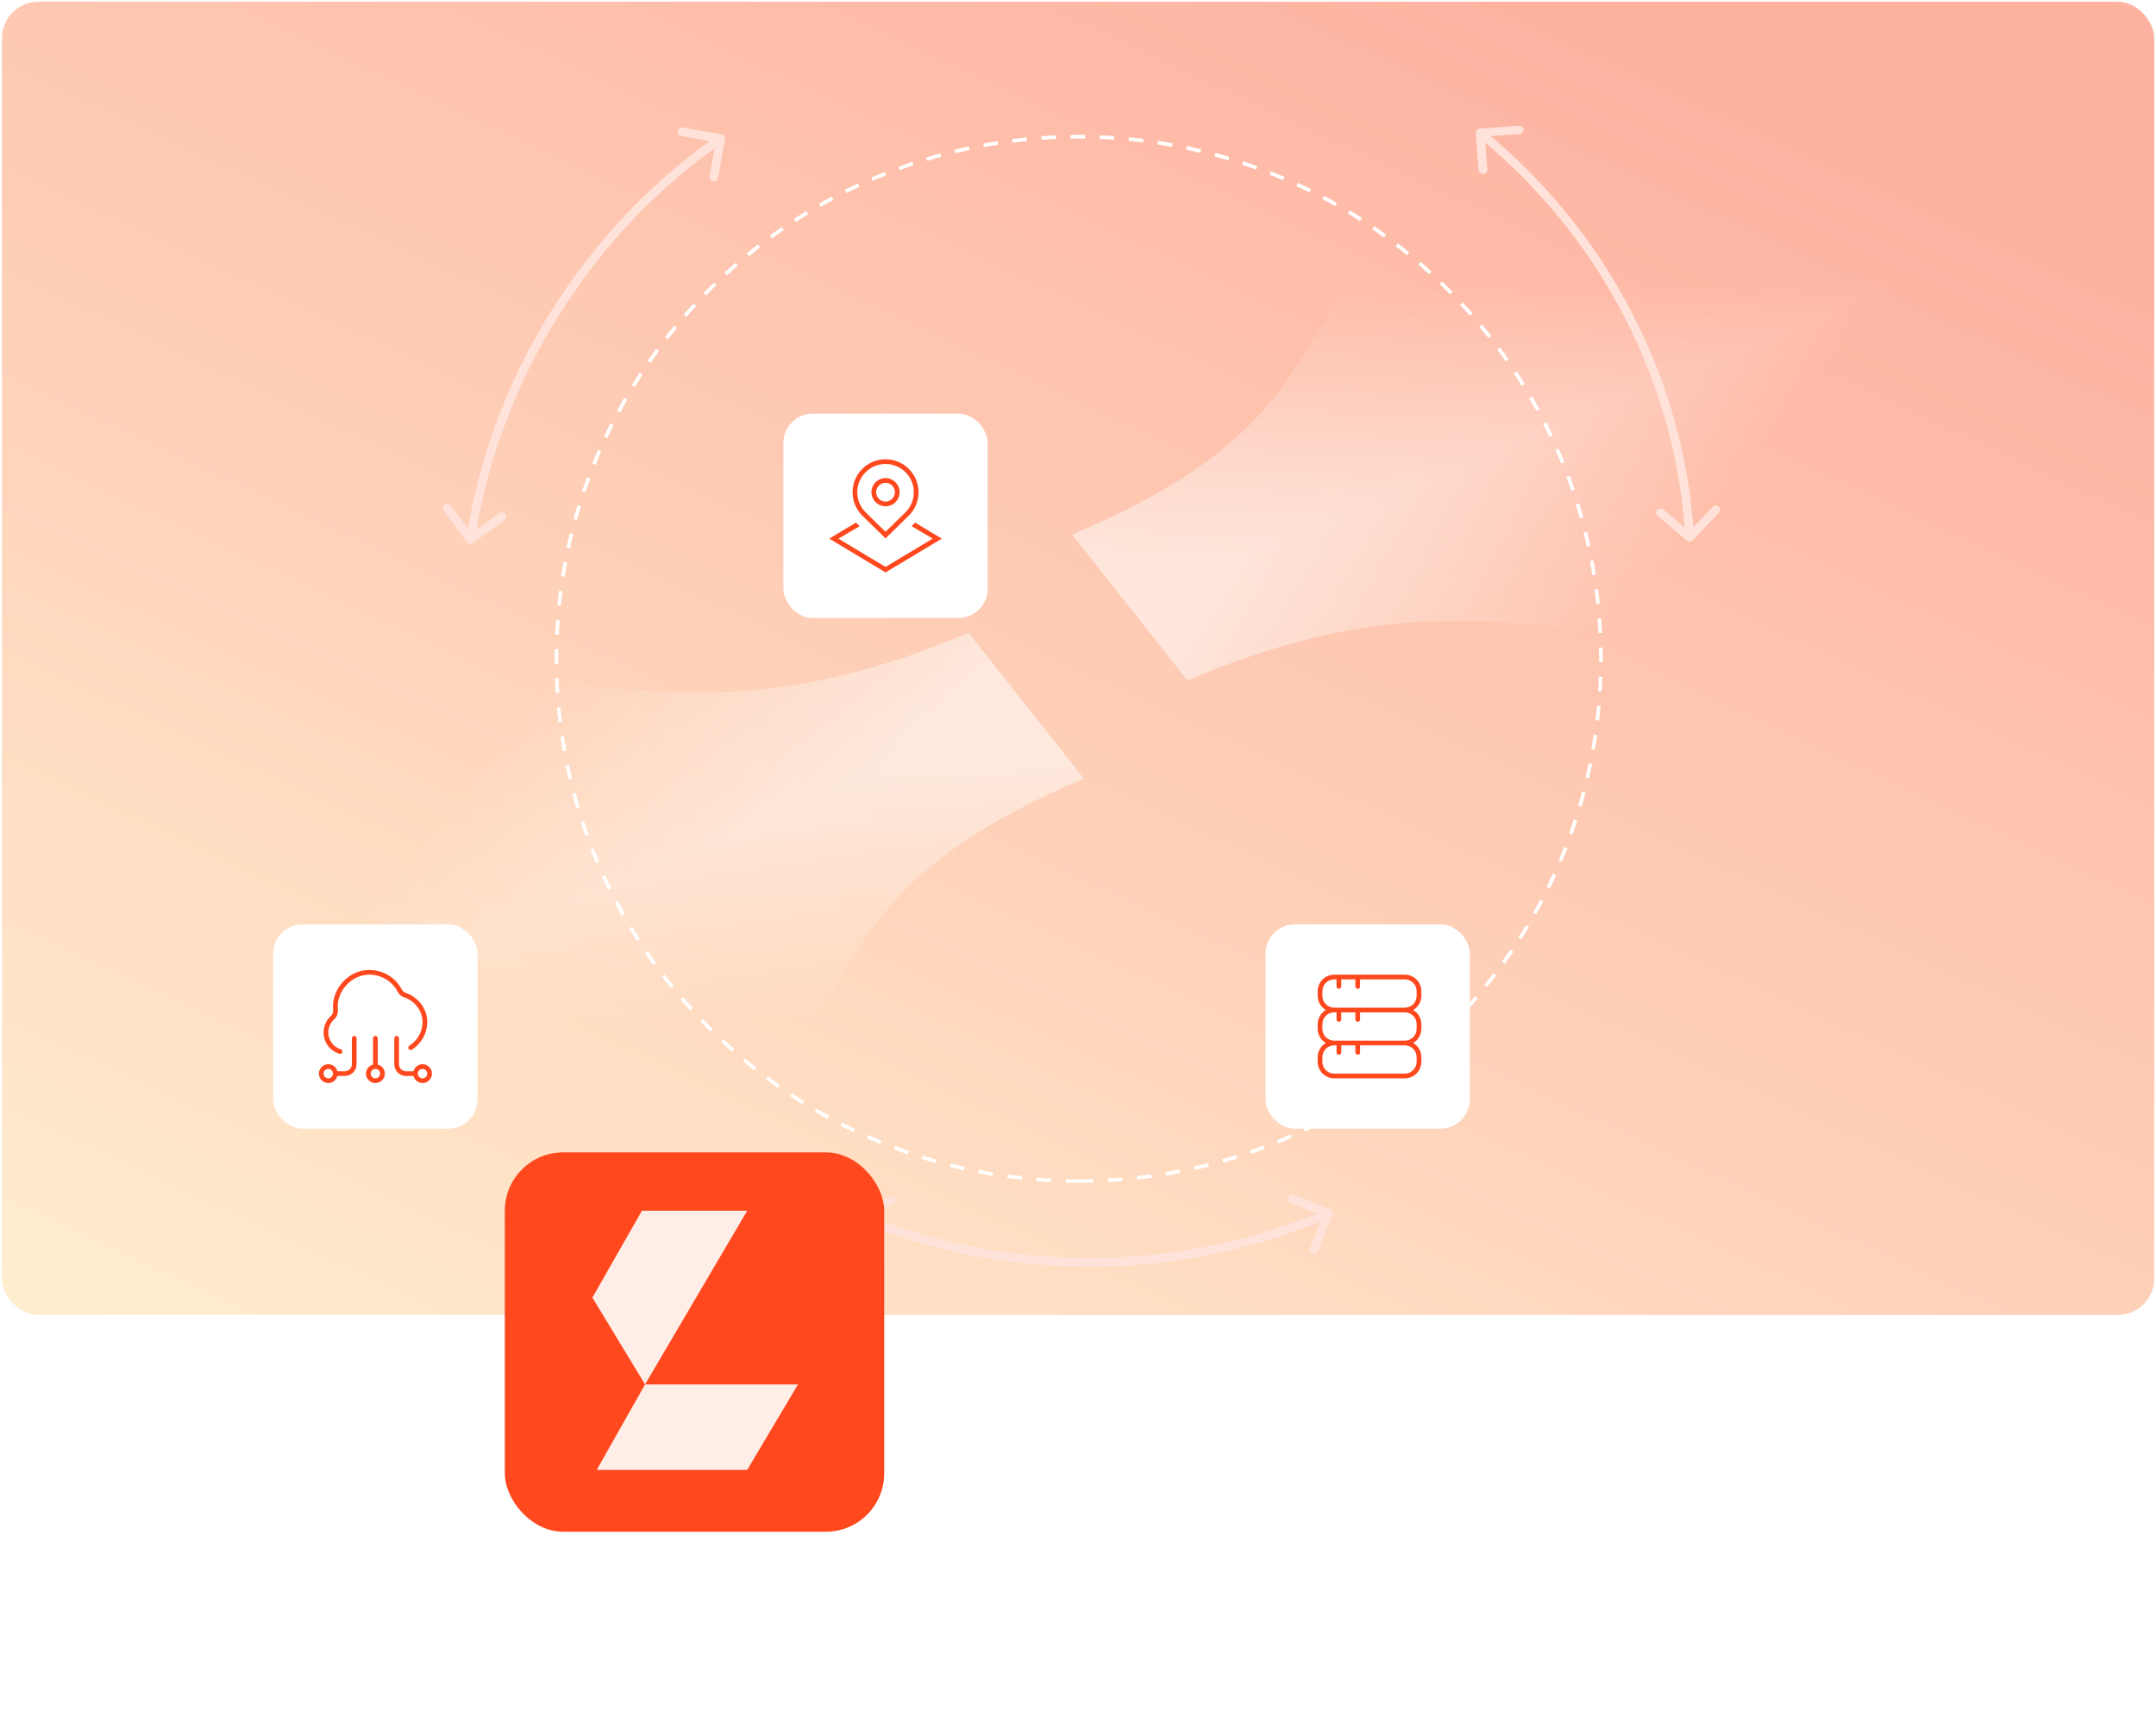 <svg width="591" height="474" viewBox="0 0 591 474" fill="none" xmlns="http://www.w3.org/2000/svg">
    <rect x="0.525" y="0.477" width="590" height="360" rx="10" fill="url(#paint0_linear_1410_7179)"/>
    <path opacity="0.55" d="M281.727 193.986L56.839 288.808L0 216.91C153.25 152.294 162.6 216.884 265.522 173.488L281.727 193.986Z" fill="url(#paint1_linear_1410_7179)"/>
    <path opacity="0.55" d="M309.273 166.015L534.161 71.193L591 143.09C437.75 207.706 428.4 143.116 325.478 186.513L309.273 166.015Z" fill="url(#paint2_linear_1410_7179)"/>
    <path opacity="0.55" d="M281.727 193.986L56.839 288.808L113.121 360C266.371 295.383 194.2 256.856 297.123 213.46L281.727 193.986Z" fill="url(#paint3_linear_1410_7179)"/>
    <path opacity="0.55" d="M309.273 166.015L534.161 71.192L477.878 0C324.628 64.617 396.8 103.144 293.877 146.541L309.273 166.015Z" fill="url(#paint4_linear_1410_7179)"/>
    <path d="M127.979 148.636C128.366 149.166 129.109 149.282 129.64 148.895L138.281 142.585C138.811 142.198 138.927 141.453 138.54 140.923C138.152 140.392 137.409 140.277 136.879 140.664L129.197 146.274L123.588 138.592C123.201 138.062 122.457 137.946 121.926 138.334C121.396 138.721 121.28 139.464 121.668 139.995L127.979 148.636ZM198.714 38.204C198.828 37.557 198.397 36.94 197.75 36.825L187.216 34.954C186.569 34.839 185.952 35.27 185.838 35.917C185.722 36.563 186.153 37.181 186.8 37.295L196.164 38.958L194.501 48.323C194.387 48.969 194.818 49.586 195.465 49.702C196.11 49.816 196.727 49.385 196.843 48.739L198.714 38.204ZM130.113 148.118C133.42 126.9 140.974 105.986 153.062 86.614L151.045 85.355C138.784 105.004 131.12 126.223 127.763 147.752L130.113 148.118ZM153.062 86.614C165.151 67.242 180.618 51.265 198.223 38.97L196.862 37.021C178.999 49.497 163.307 65.706 151.045 85.355L153.062 86.614Z" fill="#FFE3DB"/>
    <path d="M464.044 148.101C463.604 148.567 462.849 148.606 462.359 148.187L454.363 141.367C453.873 140.948 453.832 140.23 454.271 139.764C454.712 139.298 455.467 139.259 455.958 139.678L463.064 145.741L469.443 138.986C469.884 138.519 470.638 138.481 471.129 138.899C471.619 139.318 471.66 140.035 471.219 140.501L464.044 148.101ZM404.528 36.463C404.478 35.838 404.971 35.293 405.629 35.246L416.342 34.48C416.999 34.434 417.572 34.902 417.622 35.527C417.671 36.152 417.178 36.696 416.522 36.743L406.998 37.424L407.714 46.475C407.763 47.099 407.272 47.644 406.614 47.691C405.956 47.738 405.383 47.269 405.334 46.645L404.528 36.463ZM461.963 147.404C460.801 126.941 455.366 106.359 445.246 86.806L447.387 85.805C457.653 105.636 463.168 126.519 464.347 147.282L461.963 147.404ZM445.246 86.806C435.124 67.253 421.286 50.6 404.94 37.238L406.497 35.517C423.082 49.077 437.122 65.972 447.387 85.805L445.246 86.806Z" fill="#FFE3DB"/>
    <path d="M233.448 333.617C233.201 333.008 233.493 332.315 234.101 332.068L244.013 328.035C244.62 327.788 245.313 328.08 245.562 328.688C245.809 329.296 245.517 329.989 244.908 330.237L236.098 333.821L239.683 342.632C239.93 343.239 239.638 343.934 239.03 344.181C238.421 344.428 237.728 344.136 237.481 343.527L233.448 333.617ZM364.575 331.509C365.185 331.751 365.483 332.442 365.241 333.053L361.294 342.998C361.051 343.608 360.36 343.906 359.751 343.664C359.14 343.423 358.841 342.731 359.084 342.121L362.593 333.28L353.753 329.772C353.143 329.529 352.844 328.838 353.086 328.227C353.328 327.618 354.02 327.319 354.63 327.562L364.575 331.509ZM235.01 332.073C254.798 340.415 276.56 344.986 299.394 344.888L299.404 347.266C276.243 347.365 254.165 342.728 234.088 334.265L235.01 332.073ZM299.394 344.888C322.228 344.791 343.95 340.033 363.666 331.523L364.607 333.706C344.603 342.342 322.565 347.168 299.404 347.266L299.394 344.888Z" fill="#FFE3DB"/>
    <path d="M295.679 323.785C374.741 323.785 438.833 259.693 438.833 180.631C438.833 101.57 374.741 37.477 295.679 37.477C216.617 37.477 152.525 101.57 152.525 180.631C152.525 259.693 216.617 323.785 295.679 323.785Z" stroke="white" stroke-dasharray="4 4"/>
    <g filter="url(#filter0_dddd_1410_7179)">
        <rect x="131.525" y="152.477" width="56" height="56" rx="8" fill="white"/>
        <g clip-path="url(#clip0_1410_7179)">
            <path d="M172.442 190.811C171.242 190.811 170.239 191.637 169.95 192.748H167.921C166.853 192.748 165.983 191.879 165.983 190.811V183.706C165.983 183.35 165.694 183.061 165.337 183.061C164.981 183.061 164.692 183.35 164.692 183.706V190.811C164.692 192.592 166.141 194.04 167.921 194.04H169.95C170.239 195.151 171.242 195.977 172.442 195.977C173.866 195.977 175.025 194.819 175.025 193.394C175.025 191.969 173.866 190.811 172.442 190.811ZM172.442 194.686C171.73 194.686 171.15 194.107 171.15 193.394C171.15 192.681 171.73 192.102 172.442 192.102C173.153 192.102 173.733 192.681 173.733 193.394C173.733 194.107 173.153 194.686 172.442 194.686ZM160.171 190.902V183.706C160.171 183.35 159.881 183.061 159.525 183.061C159.168 183.061 158.879 183.35 158.879 183.706V190.902C157.768 191.192 156.942 192.194 156.942 193.394C156.942 194.819 158.1 195.977 159.525 195.977C160.95 195.977 162.108 194.819 162.108 193.394C162.108 192.194 161.282 191.192 160.171 190.902ZM159.525 194.686C158.813 194.686 158.233 194.107 158.233 193.394C158.233 192.681 158.813 192.102 159.525 192.102C160.237 192.102 160.817 192.681 160.817 193.394C160.817 194.107 160.237 194.686 159.525 194.686ZM153.712 183.061C153.356 183.061 153.067 183.35 153.067 183.706V190.811C153.067 191.879 152.197 192.748 151.129 192.748H149.1C148.811 191.637 147.808 190.811 146.608 190.811C145.184 190.811 144.025 191.969 144.025 193.394C144.025 194.819 145.184 195.977 146.608 195.977C147.808 195.977 148.811 195.151 149.1 194.04H151.129C152.909 194.04 154.358 192.592 154.358 190.811V183.706C154.358 183.35 154.069 183.061 153.712 183.061ZM146.608 194.686C145.897 194.686 145.317 194.107 145.317 193.394C145.317 192.681 145.897 192.102 146.608 192.102C147.32 192.102 147.9 192.681 147.9 193.394C147.9 194.107 147.32 194.686 146.608 194.686ZM165.641 170.973C163.963 167.745 160.525 165.928 156.912 166.324C154.117 166.634 151.529 168.484 150.159 171.149C149.383 172.657 149.079 174.162 149.228 175.75C149.33 176.845 148.964 177.85 148.225 178.507C147.197 179.423 146.608 180.729 146.608 182.091C146.608 184.232 147.983 186.093 150.027 186.722C150.368 186.827 150.559 187.187 150.455 187.528C150.37 187.807 150.114 187.986 149.837 187.986C149.775 187.986 149.711 187.977 149.648 187.957C147.058 187.162 145.317 184.804 145.317 182.092C145.317 180.362 146.064 178.704 147.366 177.544C147.795 177.162 148.005 176.551 147.941 175.87C147.772 174.056 148.13 172.269 149.009 170.559C150.576 167.513 153.55 165.397 156.77 165.041C160.941 164.59 164.862 166.674 166.787 170.376C166.998 170.782 167.367 171.1 167.797 171.244C171.292 172.421 173.733 175.686 173.733 179.186C173.733 182.308 172.155 185.167 169.512 186.836C169.21 187.025 168.812 186.937 168.621 186.635C168.431 186.334 168.52 185.935 168.822 185.745C171.088 184.315 172.442 181.862 172.442 179.187C172.442 176.234 170.362 173.471 167.385 172.469C166.632 172.217 166.012 171.686 165.64 170.974L165.641 170.973Z" fill="#FF481D"/>
        </g>
    </g>
    <g filter="url(#filter1_dddd_1410_7179)">
        <rect x="243.525" y="128.477" width="104" height="104" rx="16" fill="#FF481D"/>
        <path d="M281.108 144.477H309.967L281.96 192.093L267.525 168.291L281.108 144.477Z" fill="#FFEDE8"/>
        <path d="M268.716 215.52H309.967L323.888 192.092H281.96" fill="#FFEDE8"/>
    </g>
    <g filter="url(#filter2_dddd_1410_7179)">
        <rect x="403.525" y="152.477" width="56" height="56" rx="8" fill="white"/>
        <path d="M446.233 172.082V170.79C446.233 168.297 444.205 166.269 441.712 166.269H422.337C419.845 166.269 417.817 168.297 417.817 170.79V172.082C417.817 173.735 418.718 175.169 420.046 175.957C418.718 176.744 417.817 178.178 417.817 179.832V181.123C417.817 182.777 418.718 184.21 420.046 184.998C418.718 185.786 417.817 187.22 417.817 188.873V190.165C417.817 192.658 419.845 194.686 422.337 194.686H441.712C444.205 194.686 446.233 192.658 446.233 190.165V188.873C446.233 187.22 445.332 185.786 444.004 184.998C445.332 184.21 446.233 182.777 446.233 181.123V179.832C446.233 178.178 445.332 176.744 444.004 175.957C445.332 175.169 446.233 173.735 446.233 172.082ZM444.942 188.873V190.165C444.942 191.946 443.494 193.394 441.712 193.394H422.337C420.556 193.394 419.108 191.946 419.108 190.165V188.873C419.108 187.092 420.556 185.644 422.337 185.644H422.983V187.582C422.983 187.938 423.273 188.227 423.629 188.227C423.986 188.227 424.275 187.938 424.275 187.582V185.644H428.15V187.582C428.15 187.938 428.439 188.227 428.796 188.227C429.152 188.227 429.442 187.938 429.442 187.582V185.644H441.712C443.494 185.644 444.942 187.092 444.942 188.873ZM444.942 179.832V181.123C444.942 182.904 443.494 184.352 441.712 184.352H422.337C420.556 184.352 419.108 182.904 419.108 181.123V179.832C419.108 178.05 420.556 176.602 422.337 176.602H422.983V178.54C422.983 178.896 423.273 179.186 423.629 179.186C423.986 179.186 424.275 178.896 424.275 178.54V176.602H428.15V178.54C428.15 178.896 428.439 179.186 428.796 179.186C429.152 179.186 429.442 178.896 429.442 178.54V176.602H441.712C443.494 176.602 444.942 178.05 444.942 179.832ZM422.337 175.311C420.556 175.311 419.108 173.863 419.108 172.082V170.79C419.108 169.009 420.556 167.561 422.337 167.561H422.983V169.498C422.983 169.855 423.273 170.144 423.629 170.144C423.986 170.144 424.275 169.855 424.275 169.498V167.561H428.15V169.498C428.15 169.855 428.439 170.144 428.796 170.144C429.152 170.144 429.442 169.855 429.442 169.498V167.561H441.712C443.494 167.561 444.942 169.009 444.942 170.79V172.082C444.942 173.863 443.494 175.311 441.712 175.311H422.337Z" fill="#FF481D"/>
    </g>
    <g filter="url(#filter3_dddd_1410_7179)">
        <rect x="271.36" y="12.477" width="56" height="56" rx="8" fill="white"/>
        <g clip-path="url(#clip1_1410_7179)">
            <path d="M299.36 46.666L305.753 40.413C307.46 38.705 308.402 36.434 308.402 34.019C308.402 31.604 307.46 29.334 305.753 27.625C304.047 25.918 301.776 24.977 299.36 24.977C296.945 24.977 294.674 25.918 292.967 27.625C289.442 31.15 289.442 36.886 292.972 40.417L299.36 46.666ZM293.88 28.538C295.345 27.075 297.291 26.269 299.36 26.269C301.43 26.269 303.376 27.075 304.84 28.538C306.304 30.002 307.11 31.948 307.11 34.019C307.11 36.09 306.304 38.035 304.845 39.494L299.36 44.86L293.88 39.499C290.859 36.478 290.859 31.56 293.88 28.538ZM299.36 37.868C301.489 37.868 303.223 36.136 303.223 34.006C303.223 31.876 301.489 30.144 299.36 30.144C297.232 30.144 295.498 31.876 295.498 34.006C295.498 36.136 297.232 37.868 299.36 37.868ZM299.36 31.436C300.779 31.436 301.931 32.589 301.931 34.006C301.931 35.423 300.777 36.577 299.36 36.577C297.943 36.577 296.79 35.423 296.79 34.006C296.79 32.589 297.943 31.436 299.36 31.436ZM314.787 46.737L299.36 55.993L283.934 46.737L291.25 42.348L292.261 43.337L286.445 46.737L299.362 54.487L312.278 46.737L306.489 43.309L307.472 42.348L314.789 46.738L314.787 46.737Z" fill="#FF481D"/>
        </g>
    </g>
    <g filter="url(#filter4_dddd_1410_7179)">
        <rect x="187.525" y="295.477" width="227" height="50" rx="10" fill="white"/>
        <path d="M215.41 325.597C214.876 325.597 214.395 325.494 213.969 325.29C213.546 325.082 213.208 324.798 212.955 324.438C212.702 324.077 212.567 323.665 212.55 323.202H213.829C213.86 323.577 214.026 323.885 214.327 324.126C214.628 324.368 214.989 324.489 215.41 324.489C215.745 324.489 216.042 324.412 216.3 324.259C216.562 324.102 216.766 323.888 216.914 323.615C217.064 323.342 217.14 323.031 217.14 322.682C217.14 322.327 217.063 322.01 216.91 321.732C216.756 321.453 216.545 321.234 216.275 321.075C216.008 320.916 215.701 320.835 215.354 320.832C215.09 320.832 214.824 320.878 214.557 320.969C214.29 321.06 214.074 321.179 213.91 321.327L212.704 321.148L213.194 316.75H217.992V317.879H214.289L214.012 320.321H214.063C214.233 320.156 214.459 320.018 214.741 319.908C215.025 319.797 215.329 319.741 215.653 319.741C216.184 319.741 216.657 319.868 217.072 320.121C217.489 320.374 217.817 320.719 218.056 321.156C218.297 321.591 218.417 322.091 218.414 322.656C218.417 323.222 218.289 323.726 218.03 324.169C217.775 324.612 217.42 324.962 216.965 325.217C216.513 325.47 215.995 325.597 215.41 325.597ZM223.009 325.622C222.335 325.619 221.76 325.442 221.283 325.09C220.806 324.737 220.441 324.224 220.188 323.551C219.935 322.878 219.808 322.067 219.808 321.118C219.808 320.172 219.935 319.364 220.188 318.693C220.443 318.023 220.81 317.511 221.287 317.159C221.767 316.807 222.341 316.631 223.009 316.631C223.676 316.631 224.249 316.808 224.726 317.163C225.203 317.516 225.568 318.027 225.821 318.697C226.077 319.365 226.205 320.172 226.205 321.118C226.205 322.07 226.078 322.882 225.825 323.555C225.573 324.226 225.208 324.739 224.73 325.094C224.253 325.446 223.679 325.622 223.009 325.622ZM223.009 324.484C223.6 324.484 224.061 324.196 224.394 323.619C224.729 323.043 224.896 322.209 224.896 321.118C224.896 320.393 224.82 319.781 224.666 319.281C224.516 318.778 224.298 318.398 224.014 318.139C223.733 317.878 223.398 317.747 223.009 317.747C222.421 317.747 221.959 318.037 221.624 318.616C221.289 319.196 221.119 320.03 221.117 321.118C221.117 321.845 221.192 322.46 221.343 322.963C221.496 323.463 221.713 323.842 221.994 324.101C222.276 324.357 222.614 324.484 223.009 324.484ZM230.299 324.011V318.25H231.445V324.011H230.299ZM227.993 321.702V320.56H233.755V321.702H227.993ZM244.91 319.507C244.828 319.249 244.717 319.017 244.578 318.813C244.441 318.605 244.278 318.429 244.088 318.284C243.897 318.136 243.68 318.024 243.436 317.947C243.194 317.871 242.928 317.832 242.639 317.832C242.147 317.832 241.704 317.959 241.309 318.212C240.914 318.465 240.602 318.835 240.372 319.324C240.144 319.81 240.031 320.405 240.031 321.109C240.031 321.817 240.146 322.415 240.376 322.903C240.606 323.392 240.921 323.763 241.322 324.016C241.722 324.268 242.178 324.395 242.69 324.395C243.164 324.395 243.578 324.298 243.93 324.105C244.285 323.912 244.559 323.639 244.752 323.287C244.948 322.932 245.046 322.514 245.046 322.034L245.387 322.098H242.89V321.011H246.32V322.004C246.32 322.737 246.164 323.374 245.852 323.913C245.542 324.45 245.113 324.865 244.565 325.158C244.019 325.45 243.394 325.597 242.69 325.597C241.9 325.597 241.207 325.415 240.61 325.051C240.017 324.688 239.553 324.172 239.221 323.504C238.889 322.834 238.722 322.038 238.722 321.118C238.722 320.422 238.819 319.797 239.012 319.243C239.205 318.689 239.477 318.219 239.826 317.832C240.178 317.443 240.592 317.146 241.066 316.942C241.544 316.734 242.065 316.631 242.63 316.631C243.102 316.631 243.541 316.7 243.947 316.84C244.356 316.979 244.72 317.176 245.038 317.432C245.359 317.688 245.624 317.991 245.835 318.344C246.045 318.693 246.187 319.081 246.261 319.507H244.91ZM247.992 325.477V316.75H253.464V317.884H249.309V320.543H253.178V321.672H249.309V324.344H253.515V325.477H247.992ZM262.803 321.114C262.803 322.045 262.633 322.847 262.292 323.517C261.951 324.185 261.484 324.699 260.89 325.06C260.299 325.418 259.627 325.597 258.874 325.597C258.119 325.597 257.444 325.418 256.85 325.06C256.259 324.699 255.794 324.183 255.453 323.513C255.112 322.842 254.941 322.043 254.941 321.114C254.941 320.182 255.112 319.382 255.453 318.715C255.794 318.044 256.259 317.53 256.85 317.172C257.444 316.811 258.119 316.631 258.874 316.631C259.627 316.631 260.299 316.811 260.89 317.172C261.484 317.53 261.951 318.044 262.292 318.715C262.633 319.382 262.803 320.182 262.803 321.114ZM261.499 321.114C261.499 320.403 261.384 319.805 261.154 319.32C260.927 318.831 260.615 318.462 260.217 318.212C259.822 317.959 259.374 317.832 258.874 317.832C258.372 317.832 257.923 317.959 257.528 318.212C257.133 318.462 256.82 318.831 256.59 319.32C256.363 319.805 256.249 320.403 256.249 321.114C256.249 321.824 256.363 322.423 256.59 322.912C256.82 323.398 257.133 323.767 257.528 324.02C257.923 324.27 258.372 324.395 258.874 324.395C259.374 324.395 259.822 324.27 260.217 324.02C260.615 323.767 260.927 323.398 261.154 322.912C261.384 322.423 261.499 321.824 261.499 321.114ZM270.351 319.507C270.269 319.249 270.158 319.017 270.019 318.813C269.883 318.605 269.719 318.429 269.529 318.284C269.339 318.136 269.121 318.024 268.877 317.947C268.635 317.871 268.37 317.832 268.08 317.832C267.589 317.832 267.145 317.959 266.751 318.212C266.356 318.465 266.043 318.835 265.813 319.324C265.586 319.81 265.472 320.405 265.472 321.109C265.472 321.817 265.587 322.415 265.817 322.903C266.047 323.392 266.363 323.763 266.763 324.016C267.164 324.268 267.62 324.395 268.131 324.395C268.606 324.395 269.019 324.298 269.371 324.105C269.726 323.912 270.001 323.639 270.194 323.287C270.39 322.932 270.488 322.514 270.488 322.034L270.829 322.098H268.331V321.011H271.762V322.004C271.762 322.737 271.606 323.374 271.293 323.913C270.983 324.45 270.555 324.865 270.006 325.158C269.461 325.45 268.836 325.597 268.131 325.597C267.341 325.597 266.648 325.415 266.052 325.051C265.458 324.688 264.995 324.172 264.662 323.504C264.33 322.834 264.164 322.038 264.164 321.118C264.164 320.422 264.26 319.797 264.454 319.243C264.647 318.689 264.918 318.219 265.268 317.832C265.62 317.443 266.033 317.146 266.508 316.942C266.985 316.734 267.506 316.631 268.072 316.631C268.543 316.631 268.982 316.7 269.388 316.84C269.797 316.979 270.161 317.176 270.479 317.432C270.8 317.688 271.066 317.991 271.276 318.344C271.486 318.693 271.628 319.081 271.702 319.507H270.351ZM273.433 325.477V316.75H276.544C277.22 316.75 277.781 316.866 278.227 317.099C278.676 317.332 279.012 317.655 279.233 318.067C279.455 318.476 279.566 318.949 279.566 319.486C279.566 320.02 279.453 320.49 279.229 320.896C279.007 321.3 278.672 321.614 278.223 321.838C277.777 322.063 277.216 322.175 276.54 322.175H274.183V321.041H276.421C276.847 321.041 277.193 320.98 277.46 320.858C277.73 320.736 277.928 320.558 278.053 320.325C278.178 320.092 278.24 319.813 278.24 319.486C278.24 319.156 278.176 318.871 278.048 318.629C277.923 318.388 277.726 318.203 277.456 318.075C277.189 317.945 276.838 317.879 276.404 317.879H274.75V325.477H273.433ZM277.742 321.54L279.898 325.477H278.398L276.284 321.54H277.742ZM281.905 325.477H280.507L283.648 316.75H285.169L288.31 325.477H286.912L284.445 318.335H284.377L281.905 325.477ZM282.139 322.06H286.673V323.168H282.139V322.06ZM289.57 325.477V316.75H292.681C293.36 316.75 293.922 316.874 294.368 317.121C294.814 317.368 295.148 317.706 295.37 318.135C295.591 318.561 295.702 319.041 295.702 319.575C295.702 320.112 295.59 320.595 295.366 321.024C295.144 321.45 294.809 321.788 294.36 322.038C293.914 322.286 293.353 322.409 292.677 322.409H290.537V321.293H292.557C292.986 321.293 293.334 321.219 293.601 321.071C293.868 320.92 294.064 320.716 294.189 320.457C294.314 320.199 294.377 319.905 294.377 319.575C294.377 319.246 294.314 318.953 294.189 318.697C294.064 318.442 293.867 318.241 293.597 318.097C293.33 317.952 292.978 317.879 292.54 317.879H290.887V325.477H289.57ZM297.246 325.477V316.75H298.563V320.543H302.914V316.75H304.235V325.477H302.914V321.672H298.563V325.477H297.246ZM307.469 316.75V325.477H306.152V316.75H307.469ZM316.635 319.588H315.306C315.254 319.304 315.159 319.054 315.02 318.838C314.881 318.622 314.71 318.439 314.509 318.288C314.307 318.138 314.081 318.024 313.831 317.947C313.584 317.871 313.321 317.832 313.043 317.832C312.54 317.832 312.09 317.959 311.692 318.212C311.297 318.465 310.985 318.835 310.754 319.324C310.527 319.813 310.414 320.409 310.414 321.114C310.414 321.824 310.527 322.423 310.754 322.912C310.985 323.401 311.298 323.77 311.696 324.02C312.094 324.27 312.541 324.395 313.039 324.395C313.314 324.395 313.575 324.358 313.823 324.284C314.073 324.207 314.298 324.095 314.5 323.947C314.702 323.8 314.872 323.619 315.012 323.406C315.154 323.19 315.252 322.943 315.306 322.665L316.635 322.669C316.564 323.098 316.426 323.493 316.222 323.854C316.02 324.212 315.76 324.521 315.442 324.783C315.127 325.041 314.766 325.241 314.36 325.384C313.953 325.526 313.51 325.597 313.03 325.597C312.274 325.597 311.601 325.418 311.01 325.06C310.419 324.699 309.953 324.183 309.612 323.513C309.274 322.842 309.105 322.043 309.105 321.114C309.105 320.182 309.276 319.382 309.617 318.715C309.958 318.044 310.423 317.53 311.014 317.172C311.605 316.811 312.277 316.631 313.03 316.631C313.493 316.631 313.925 316.697 314.325 316.831C314.729 316.962 315.091 317.155 315.412 317.411C315.733 317.663 315.999 317.973 316.209 318.34C316.419 318.703 316.561 319.119 316.635 319.588ZM321.387 325.477V316.75H322.703V324.344H326.658V325.477H321.387ZM335.401 321.114C335.401 322.045 335.231 322.847 334.89 323.517C334.549 324.185 334.081 324.699 333.488 325.06C332.897 325.418 332.225 325.597 331.472 325.597C330.716 325.597 330.042 325.418 329.448 325.06C328.857 324.699 328.391 324.183 328.05 323.513C327.709 322.842 327.539 322.043 327.539 321.114C327.539 320.182 327.709 319.382 328.05 318.715C328.391 318.044 328.857 317.53 329.448 317.172C330.042 316.811 330.716 316.631 331.472 316.631C332.225 316.631 332.897 316.811 333.488 317.172C334.081 317.53 334.549 318.044 334.89 318.715C335.231 319.382 335.401 320.182 335.401 321.114ZM334.097 321.114C334.097 320.403 333.982 319.805 333.752 319.32C333.525 318.831 333.212 318.462 332.814 318.212C332.42 317.959 331.972 317.832 331.472 317.832C330.969 317.832 330.52 317.959 330.126 318.212C329.731 318.462 329.418 318.831 329.188 319.32C328.961 319.805 328.847 320.403 328.847 321.114C328.847 321.824 328.961 322.423 329.188 322.912C329.418 323.398 329.731 323.767 330.126 324.02C330.52 324.27 330.969 324.395 331.472 324.395C331.972 324.395 332.42 324.27 332.814 324.02C333.212 323.767 333.525 323.398 333.752 322.912C333.982 322.423 334.097 321.824 334.097 321.114ZM344.291 319.588H342.962C342.911 319.304 342.816 319.054 342.676 318.838C342.537 318.622 342.367 318.439 342.165 318.288C341.963 318.138 341.737 318.024 341.487 317.947C341.24 317.871 340.977 317.832 340.699 317.832C340.196 317.832 339.746 317.959 339.348 318.212C338.953 318.465 338.641 318.835 338.411 319.324C338.183 319.813 338.07 320.409 338.07 321.114C338.07 321.824 338.183 322.423 338.411 322.912C338.641 323.401 338.955 323.77 339.352 324.02C339.75 324.27 340.198 324.395 340.695 324.395C340.97 324.395 341.232 324.358 341.479 324.284C341.729 324.207 341.955 324.095 342.156 323.947C342.358 323.8 342.529 323.619 342.668 323.406C342.81 323.19 342.908 322.943 342.962 322.665L344.291 322.669C344.22 323.098 344.083 323.493 343.878 323.854C343.676 324.212 343.416 324.521 343.098 324.783C342.783 325.041 342.422 325.241 342.016 325.384C341.61 325.526 341.166 325.597 340.686 325.597C339.931 325.597 339.257 325.418 338.666 325.06C338.075 324.699 337.61 324.183 337.269 323.513C336.931 322.842 336.762 322.043 336.762 321.114C336.762 320.182 336.932 319.382 337.273 318.715C337.614 318.044 338.08 317.53 338.671 317.172C339.262 316.811 339.933 316.631 340.686 316.631C341.149 316.631 341.581 316.697 341.982 316.831C342.385 316.962 342.747 317.155 343.068 317.411C343.389 317.663 343.655 317.973 343.865 318.34C344.075 318.703 344.218 319.119 344.291 319.588ZM346.546 325.477H345.148L348.289 316.75H349.81L352.95 325.477H351.553L349.085 318.335H349.017L346.546 325.477ZM346.78 322.06H351.314V323.168H346.78V322.06ZM352.749 317.884V316.75H359.503V317.884H356.78V325.477H355.468V317.884H352.749ZM362.313 316.75V325.477H360.996V316.75H362.313ZM371.811 321.114C371.811 322.045 371.641 322.847 371.3 323.517C370.959 324.185 370.492 324.699 369.898 325.06C369.307 325.418 368.635 325.597 367.882 325.597C367.127 325.597 366.452 325.418 365.858 325.06C365.267 324.699 364.801 324.183 364.46 323.513C364.119 322.842 363.949 322.043 363.949 321.114C363.949 320.182 364.119 319.382 364.46 318.715C364.801 318.044 365.267 317.53 365.858 317.172C366.452 316.811 367.127 316.631 367.882 316.631C368.635 316.631 369.307 316.811 369.898 317.172C370.492 317.53 370.959 318.044 371.3 318.715C371.641 319.382 371.811 320.182 371.811 321.114ZM370.507 321.114C370.507 320.403 370.392 319.805 370.162 319.32C369.935 318.831 369.622 318.462 369.225 318.212C368.83 317.959 368.382 317.832 367.882 317.832C367.379 317.832 366.931 317.959 366.536 318.212C366.141 318.462 365.828 318.831 365.598 319.32C365.371 319.805 365.257 320.403 365.257 321.114C365.257 321.824 365.371 322.423 365.598 322.912C365.828 323.398 366.141 323.767 366.536 324.02C366.931 324.27 367.379 324.395 367.882 324.395C368.382 324.395 368.83 324.27 369.225 324.02C369.622 323.767 369.935 323.398 370.162 322.912C370.392 322.423 370.507 321.824 370.507 321.114ZM380.497 316.75V325.477H379.287L374.851 319.077H374.77V325.477H373.453V316.75H374.672L379.112 323.159H379.193V316.75H380.497ZM387.178 319.043C387.132 318.639 386.945 318.327 386.615 318.105C386.286 317.881 385.871 317.768 385.371 317.768C385.013 317.768 384.703 317.825 384.442 317.939C384.181 318.05 383.977 318.203 383.833 318.399C383.691 318.592 383.619 318.813 383.619 319.06C383.619 319.267 383.668 319.446 383.764 319.597C383.864 319.747 383.993 319.874 384.152 319.976C384.314 320.075 384.487 320.159 384.672 320.227C384.857 320.293 385.034 320.347 385.205 320.389L386.057 320.611C386.335 320.679 386.621 320.771 386.914 320.888C387.206 321.004 387.477 321.158 387.727 321.348C387.977 321.538 388.179 321.774 388.333 322.055C388.489 322.337 388.567 322.673 388.567 323.065C388.567 323.56 388.439 323.999 388.183 324.382C387.931 324.766 387.563 325.068 387.08 325.29C386.6 325.511 386.019 325.622 385.337 325.622C384.683 325.622 384.118 325.518 383.641 325.311C383.164 325.104 382.79 324.81 382.52 324.429C382.25 324.045 382.101 323.591 382.073 323.065H383.394C383.419 323.381 383.521 323.643 383.7 323.854C383.882 324.061 384.114 324.216 384.395 324.318C384.679 324.418 384.99 324.467 385.328 324.467C385.7 324.467 386.031 324.409 386.321 324.293C386.614 324.173 386.844 324.009 387.012 323.798C387.179 323.585 387.263 323.337 387.263 323.053C387.263 322.794 387.189 322.582 387.041 322.418C386.896 322.253 386.699 322.116 386.449 322.009C386.202 321.901 385.922 321.805 385.61 321.723L384.578 321.442C383.879 321.251 383.325 320.972 382.916 320.602C382.51 320.233 382.307 319.744 382.307 319.136C382.307 318.634 382.443 318.195 382.716 317.82C382.989 317.445 383.358 317.153 383.824 316.946C384.29 316.736 384.816 316.631 385.401 316.631C385.992 316.631 386.513 316.734 386.965 316.942C387.419 317.149 387.777 317.435 388.039 317.798C388.3 318.159 388.436 318.574 388.448 319.043H387.178Z" fill="#FF481D"/>
    </g>
    <defs>
        <filter id="filter0_dddd_1410_7179" x="76.756" y="146.939" width="118.769" height="140.308" filterUnits="userSpaceOnUse" color-interpolation-filters="sRGB">
            <feFlood flood-opacity="0" result="BackgroundImageFix"/>
            <feColorMatrix in="SourceAlpha" type="matrix" values="0 0 0 0 0 0 0 0 0 0 0 0 0 0 0 0 0 0 127 0" result="hardAlpha"/>
            <feOffset dx="-1.846" dy="3.077"/>
            <feGaussianBlur stdDeviation="4.308"/>
            <feColorMatrix type="matrix" values="0 0 0 0 0.584 0 0 0 0 0.29 0 0 0 0 0.094 0 0 0 0.1 0"/>
            <feBlend mode="normal" in2="BackgroundImageFix" result="effect1_dropShadow_1410_7179"/>
            <feColorMatrix in="SourceAlpha" type="matrix" values="0 0 0 0 0 0 0 0 0 0 0 0 0 0 0 0 0 0 127 0" result="hardAlpha"/>
            <feOffset dx="-7.385" dy="13.539"/>
            <feGaussianBlur stdDeviation="7.692"/>
            <feColorMatrix type="matrix" values="0 0 0 0 0.584 0 0 0 0 0.29 0 0 0 0 0.094 0 0 0 0.09 0"/>
            <feBlend mode="normal" in2="effect1_dropShadow_1410_7179" result="effect2_dropShadow_1410_7179"/>
            <feColorMatrix in="SourceAlpha" type="matrix" values="0 0 0 0 0 0 0 0 0 0 0 0 0 0 0 0 0 0 127 0" result="hardAlpha"/>
            <feOffset dx="-17.231" dy="30.154"/>
            <feGaussianBlur stdDeviation="10.461"/>
            <feColorMatrix type="matrix" values="0 0 0 0 0.584 0 0 0 0 0.29 0 0 0 0 0.094 0 0 0 0.05 0"/>
            <feBlend mode="normal" in2="effect2_dropShadow_1410_7179" result="effect3_dropShadow_1410_7179"/>
            <feColorMatrix in="SourceAlpha" type="matrix" values="0 0 0 0 0 0 0 0 0 0 0 0 0 0 0 0 0 0 127 0" result="hardAlpha"/>
            <feOffset dx="-30.154" dy="54.154"/>
            <feGaussianBlur stdDeviation="12.308"/>
            <feColorMatrix type="matrix" values="0 0 0 0 0.584 0 0 0 0 0.29 0 0 0 0 0.094 0 0 0 0.01 0"/>
            <feBlend mode="normal" in2="effect3_dropShadow_1410_7179" result="effect4_dropShadow_1410_7179"/>
            <feBlend mode="normal" in="SourceGraphic" in2="effect4_dropShadow_1410_7179" result="shape"/>
        </filter>
        <filter id="filter1_dddd_1410_7179" x="141.811" y="118.192" width="220.571" height="260.571" filterUnits="userSpaceOnUse" color-interpolation-filters="sRGB">
            <feFlood flood-opacity="0" result="BackgroundImageFix"/>
            <feColorMatrix in="SourceAlpha" type="matrix" values="0 0 0 0 0 0 0 0 0 0 0 0 0 0 0 0 0 0 127 0" result="hardAlpha"/>
            <feOffset dx="-3.429" dy="5.714"/>
            <feGaussianBlur stdDeviation="8"/>
            <feColorMatrix type="matrix" values="0 0 0 0 0.584 0 0 0 0 0.29 0 0 0 0 0.094 0 0 0 0.1 0"/>
            <feBlend mode="normal" in2="BackgroundImageFix" result="effect1_dropShadow_1410_7179"/>
            <feColorMatrix in="SourceAlpha" type="matrix" values="0 0 0 0 0 0 0 0 0 0 0 0 0 0 0 0 0 0 127 0" result="hardAlpha"/>
            <feOffset dx="-13.714" dy="25.143"/>
            <feGaussianBlur stdDeviation="14.286"/>
            <feColorMatrix type="matrix" values="0 0 0 0 0.584 0 0 0 0 0.29 0 0 0 0 0.094 0 0 0 0.09 0"/>
            <feBlend mode="normal" in2="effect1_dropShadow_1410_7179" result="effect2_dropShadow_1410_7179"/>
            <feColorMatrix in="SourceAlpha" type="matrix" values="0 0 0 0 0 0 0 0 0 0 0 0 0 0 0 0 0 0 127 0" result="hardAlpha"/>
            <feOffset dx="-32" dy="56"/>
            <feGaussianBlur stdDeviation="19.429"/>
            <feColorMatrix type="matrix" values="0 0 0 0 0.584 0 0 0 0 0.29 0 0 0 0 0.094 0 0 0 0.05 0"/>
            <feBlend mode="normal" in2="effect2_dropShadow_1410_7179" result="effect3_dropShadow_1410_7179"/>
            <feColorMatrix in="SourceAlpha" type="matrix" values="0 0 0 0 0 0 0 0 0 0 0 0 0 0 0 0 0 0 127 0" result="hardAlpha"/>
            <feOffset dx="-56" dy="100.571"/>
            <feGaussianBlur stdDeviation="22.857"/>
            <feColorMatrix type="matrix" values="0 0 0 0 0.584 0 0 0 0 0.29 0 0 0 0 0.094 0 0 0 0.01 0"/>
            <feBlend mode="normal" in2="effect3_dropShadow_1410_7179" result="effect4_dropShadow_1410_7179"/>
            <feBlend mode="normal" in="SourceGraphic" in2="effect4_dropShadow_1410_7179" result="shape"/>
        </filter>
        <filter id="filter2_dddd_1410_7179" x="348.756" y="146.939" width="118.769" height="140.308" filterUnits="userSpaceOnUse" color-interpolation-filters="sRGB">
            <feFlood flood-opacity="0" result="BackgroundImageFix"/>
            <feColorMatrix in="SourceAlpha" type="matrix" values="0 0 0 0 0 0 0 0 0 0 0 0 0 0 0 0 0 0 127 0" result="hardAlpha"/>
            <feOffset dx="-1.846" dy="3.077"/>
            <feGaussianBlur stdDeviation="4.308"/>
            <feColorMatrix type="matrix" values="0 0 0 0 0.584 0 0 0 0 0.29 0 0 0 0 0.094 0 0 0 0.1 0"/>
            <feBlend mode="normal" in2="BackgroundImageFix" result="effect1_dropShadow_1410_7179"/>
            <feColorMatrix in="SourceAlpha" type="matrix" values="0 0 0 0 0 0 0 0 0 0 0 0 0 0 0 0 0 0 127 0" result="hardAlpha"/>
            <feOffset dx="-7.385" dy="13.539"/>
            <feGaussianBlur stdDeviation="7.692"/>
            <feColorMatrix type="matrix" values="0 0 0 0 0.584 0 0 0 0 0.29 0 0 0 0 0.094 0 0 0 0.09 0"/>
            <feBlend mode="normal" in2="effect1_dropShadow_1410_7179" result="effect2_dropShadow_1410_7179"/>
            <feColorMatrix in="SourceAlpha" type="matrix" values="0 0 0 0 0 0 0 0 0 0 0 0 0 0 0 0 0 0 127 0" result="hardAlpha"/>
            <feOffset dx="-17.231" dy="30.154"/>
            <feGaussianBlur stdDeviation="10.461"/>
            <feColorMatrix type="matrix" values="0 0 0 0 0.584 0 0 0 0 0.29 0 0 0 0 0.094 0 0 0 0.05 0"/>
            <feBlend mode="normal" in2="effect2_dropShadow_1410_7179" result="effect3_dropShadow_1410_7179"/>
            <feColorMatrix in="SourceAlpha" type="matrix" values="0 0 0 0 0 0 0 0 0 0 0 0 0 0 0 0 0 0 127 0" result="hardAlpha"/>
            <feOffset dx="-30.154" dy="54.154"/>
            <feGaussianBlur stdDeviation="12.308"/>
            <feColorMatrix type="matrix" values="0 0 0 0 0.584 0 0 0 0 0.29 0 0 0 0 0.094 0 0 0 0.01 0"/>
            <feBlend mode="normal" in2="effect3_dropShadow_1410_7179" result="effect4_dropShadow_1410_7179"/>
            <feBlend mode="normal" in="SourceGraphic" in2="effect4_dropShadow_1410_7179" result="shape"/>
        </filter>
        <filter id="filter3_dddd_1410_7179" x="216.591" y="6.939" width="118.769" height="140.308" filterUnits="userSpaceOnUse" color-interpolation-filters="sRGB">
            <feFlood flood-opacity="0" result="BackgroundImageFix"/>
            <feColorMatrix in="SourceAlpha" type="matrix" values="0 0 0 0 0 0 0 0 0 0 0 0 0 0 0 0 0 0 127 0" result="hardAlpha"/>
            <feOffset dx="-1.846" dy="3.077"/>
            <feGaussianBlur stdDeviation="4.308"/>
            <feColorMatrix type="matrix" values="0 0 0 0 0.584 0 0 0 0 0.29 0 0 0 0 0.094 0 0 0 0.1 0"/>
            <feBlend mode="normal" in2="BackgroundImageFix" result="effect1_dropShadow_1410_7179"/>
            <feColorMatrix in="SourceAlpha" type="matrix" values="0 0 0 0 0 0 0 0 0 0 0 0 0 0 0 0 0 0 127 0" result="hardAlpha"/>
            <feOffset dx="-7.385" dy="13.539"/>
            <feGaussianBlur stdDeviation="7.692"/>
            <feColorMatrix type="matrix" values="0 0 0 0 0.584 0 0 0 0 0.29 0 0 0 0 0.094 0 0 0 0.09 0"/>
            <feBlend mode="normal" in2="effect1_dropShadow_1410_7179" result="effect2_dropShadow_1410_7179"/>
            <feColorMatrix in="SourceAlpha" type="matrix" values="0 0 0 0 0 0 0 0 0 0 0 0 0 0 0 0 0 0 127 0" result="hardAlpha"/>
            <feOffset dx="-17.231" dy="30.154"/>
            <feGaussianBlur stdDeviation="10.461"/>
            <feColorMatrix type="matrix" values="0 0 0 0 0.584 0 0 0 0 0.29 0 0 0 0 0.094 0 0 0 0.05 0"/>
            <feBlend mode="normal" in2="effect2_dropShadow_1410_7179" result="effect3_dropShadow_1410_7179"/>
            <feColorMatrix in="SourceAlpha" type="matrix" values="0 0 0 0 0 0 0 0 0 0 0 0 0 0 0 0 0 0 127 0" result="hardAlpha"/>
            <feOffset dx="-30.154" dy="54.154"/>
            <feGaussianBlur stdDeviation="12.308"/>
            <feColorMatrix type="matrix" values="0 0 0 0 0.584 0 0 0 0 0.29 0 0 0 0 0.094 0 0 0 0.01 0"/>
            <feBlend mode="normal" in2="effect3_dropShadow_1410_7179" result="effect4_dropShadow_1410_7179"/>
            <feBlend mode="normal" in="SourceGraphic" in2="effect4_dropShadow_1410_7179" result="shape"/>
        </filter>
        <filter id="filter4_dddd_1410_7179" x="98.525" y="286.477" width="329" height="187" filterUnits="userSpaceOnUse" color-interpolation-filters="sRGB">
            <feFlood flood-opacity="0" result="BackgroundImageFix"/>
            <feColorMatrix in="SourceAlpha" type="matrix" values="0 0 0 0 0 0 0 0 0 0 0 0 0 0 0 0 0 0 127 0" result="hardAlpha"/>
            <feOffset dx="-3" dy="5"/>
            <feGaussianBlur stdDeviation="7"/>
            <feColorMatrix type="matrix" values="0 0 0 0 0.584 0 0 0 0 0.29 0 0 0 0 0.094 0 0 0 0.1 0"/>
            <feBlend mode="normal" in2="BackgroundImageFix" result="effect1_dropShadow_1410_7179"/>
            <feColorMatrix in="SourceAlpha" type="matrix" values="0 0 0 0 0 0 0 0 0 0 0 0 0 0 0 0 0 0 127 0" result="hardAlpha"/>
            <feOffset dx="-12" dy="22"/>
            <feGaussianBlur stdDeviation="12.5"/>
            <feColorMatrix type="matrix" values="0 0 0 0 0.584 0 0 0 0 0.29 0 0 0 0 0.094 0 0 0 0.09 0"/>
            <feBlend mode="normal" in2="effect1_dropShadow_1410_7179" result="effect2_dropShadow_1410_7179"/>
            <feColorMatrix in="SourceAlpha" type="matrix" values="0 0 0 0 0 0 0 0 0 0 0 0 0 0 0 0 0 0 127 0" result="hardAlpha"/>
            <feOffset dx="-28" dy="49"/>
            <feGaussianBlur stdDeviation="17"/>
            <feColorMatrix type="matrix" values="0 0 0 0 0.584 0 0 0 0 0.29 0 0 0 0 0.094 0 0 0 0.05 0"/>
            <feBlend mode="normal" in2="effect2_dropShadow_1410_7179" result="effect3_dropShadow_1410_7179"/>
            <feColorMatrix in="SourceAlpha" type="matrix" values="0 0 0 0 0 0 0 0 0 0 0 0 0 0 0 0 0 0 127 0" result="hardAlpha"/>
            <feOffset dx="-49" dy="88"/>
            <feGaussianBlur stdDeviation="20"/>
            <feColorMatrix type="matrix" values="0 0 0 0 0.584 0 0 0 0 0.29 0 0 0 0 0.094 0 0 0 0.01 0"/>
            <feBlend mode="normal" in2="effect3_dropShadow_1410_7179" result="effect4_dropShadow_1410_7179"/>
            <feBlend mode="normal" in="SourceGraphic" in2="effect4_dropShadow_1410_7179" result="shape"/>
        </filter>
        <linearGradient id="paint0_linear_1410_7179" x1="142.982" y1="483.938" x2="377.298" y2="-16.72" gradientUnits="userSpaceOnUse">
            <stop stop-color="#FFF4D4"/>
            <stop offset="1" stop-color="#FEB3A1"/>
        </linearGradient>
        <linearGradient id="paint1_linear_1410_7179" x1="255.56" y1="205.238" x2="143.891" y2="114.217" gradientUnits="userSpaceOnUse">
            <stop stop-color="white"/>
            <stop offset="0.651" stop-color="white" stop-opacity="0"/>
        </linearGradient>
        <linearGradient id="paint2_linear_1410_7179" x1="335.44" y1="154.762" x2="447.109" y2="245.782" gradientUnits="userSpaceOnUse">
            <stop stop-color="white"/>
            <stop offset="0.651" stop-color="white" stop-opacity="0"/>
        </linearGradient>
        <linearGradient id="paint3_linear_1410_7179" x1="255.301" y1="204.911" x2="256.783" y2="320.669" gradientUnits="userSpaceOnUse">
            <stop stop-color="white"/>
            <stop offset="0.651" stop-color="white" stop-opacity="0"/>
        </linearGradient>
        <linearGradient id="paint4_linear_1410_7179" x1="335.699" y1="155.089" x2="334.217" y2="39.331" gradientUnits="userSpaceOnUse">
            <stop stop-color="white"/>
            <stop offset="0.651" stop-color="white" stop-opacity="0"/>
        </linearGradient>
        <clipPath id="clip0_1410_7179">
            <rect width="31" height="31" fill="white" transform="translate(144.025 164.977)"/>
        </clipPath>
        <clipPath id="clip1_1410_7179">
            <rect width="31" height="31" fill="white" transform="translate(283.86 24.977)"/>
        </clipPath>
    </defs>
</svg>
